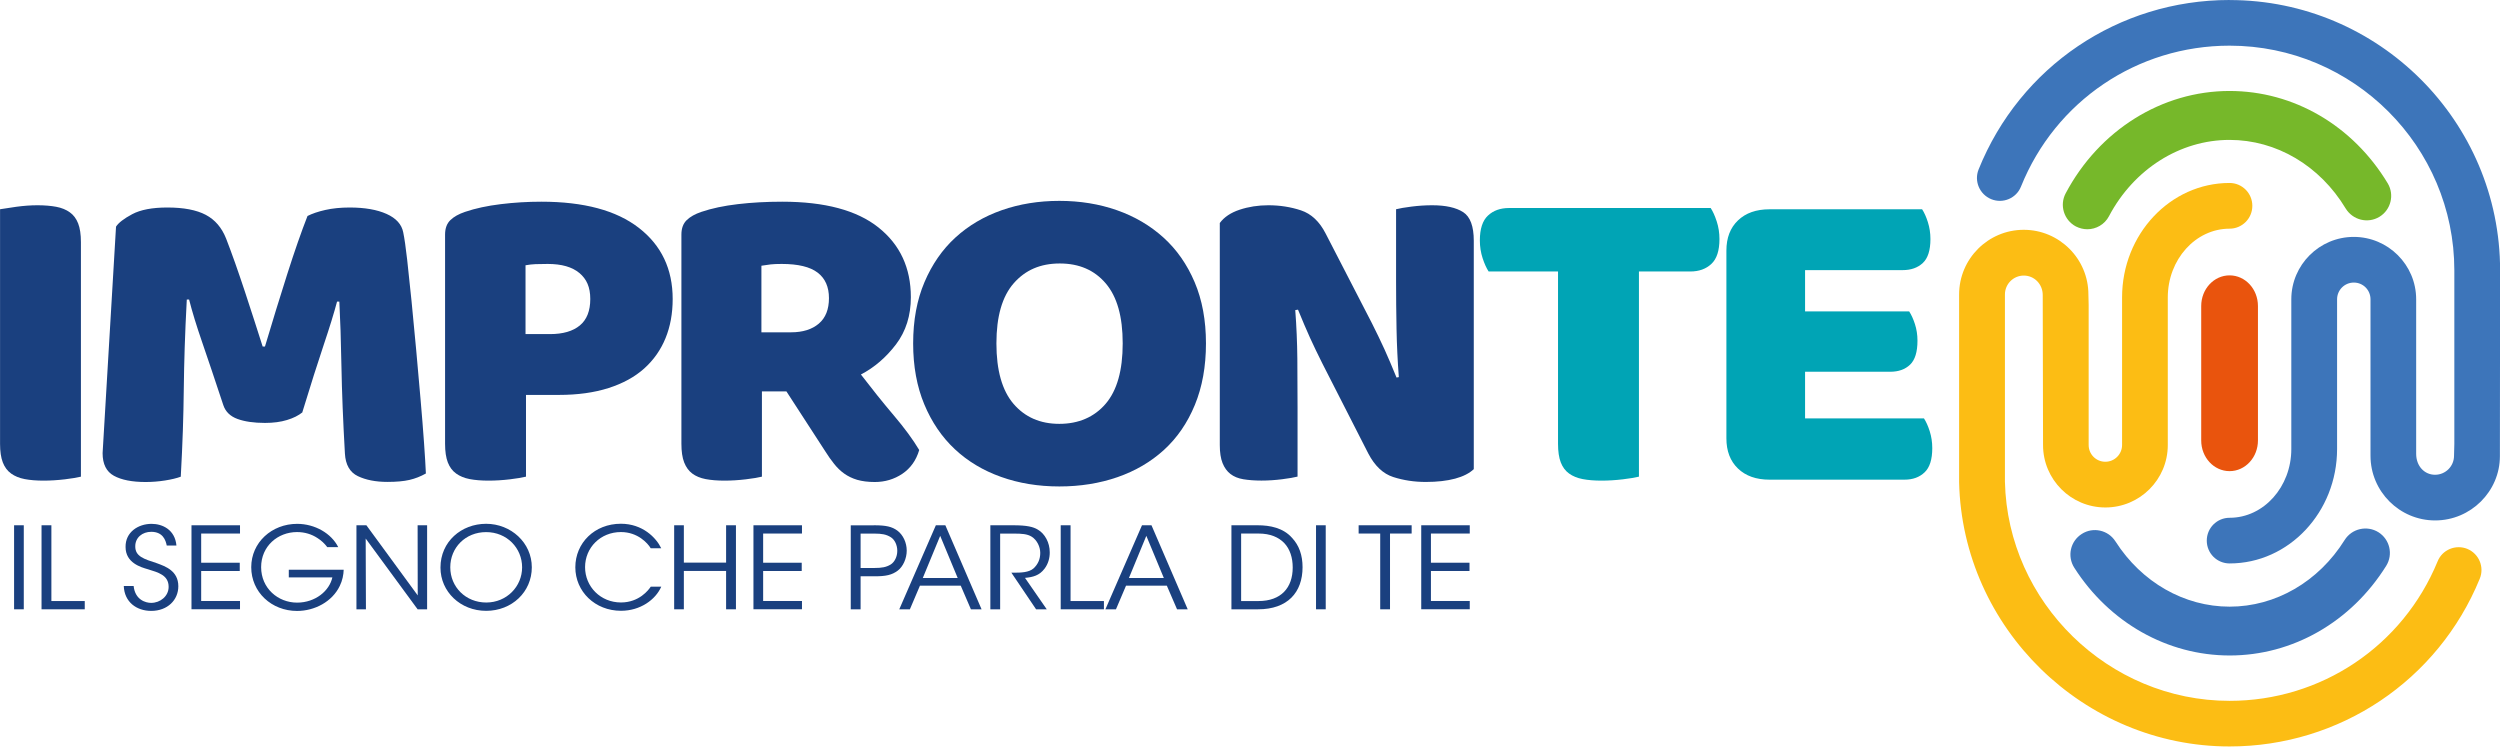 <svg width="388" height="116" viewBox="0 0 388 116" fill="none" xmlns="http://www.w3.org/2000/svg">
<g clip-path="url(#clip0_366_2298)">
<path d="M12.567 73.976C12.036 74.111 11.213 74.253 10.088 74.388C8.964 74.522 7.847 74.594 6.747 74.594C5.646 74.594 4.672 74.514 3.84 74.356C3.001 74.198 2.296 73.905 1.726 73.493C1.148 73.081 0.72 72.503 0.435 71.767C0.15 71.03 0.008 70.064 0.008 68.868V32.474C0.53 32.379 1.37 32.26 2.518 32.094C3.666 31.936 4.767 31.856 5.82 31.856C6.873 31.856 7.887 31.936 8.726 32.094C9.566 32.252 10.27 32.545 10.841 32.957C11.419 33.369 11.846 33.947 12.131 34.683C12.416 35.42 12.559 36.386 12.559 37.582V73.976H12.567Z" fill="#1A407F"/>
<path d="M46.95 63.983C46.324 64.49 45.524 64.893 44.542 65.186C43.56 65.487 42.428 65.638 41.13 65.638C39.403 65.638 37.978 65.432 36.853 65.02C35.729 64.608 35 63.896 34.66 62.882C33.322 58.836 32.221 55.565 31.358 53.063C30.495 50.561 29.822 48.367 29.346 46.483H28.99C28.848 49.191 28.737 51.661 28.666 53.894C28.594 56.127 28.547 58.297 28.523 60.411C28.499 62.526 28.452 64.664 28.38 66.818C28.309 68.98 28.198 71.371 28.056 73.984C27.43 74.214 26.622 74.412 25.617 74.57C24.611 74.728 23.605 74.808 22.6 74.808C20.493 74.808 18.854 74.483 17.682 73.841C16.51 73.2 15.924 72.028 15.924 70.326L18.007 35.175C18.387 34.581 19.226 33.931 20.517 33.242C21.808 32.553 23.629 32.205 25.973 32.205C28.507 32.205 30.495 32.585 31.936 33.345C33.377 34.106 34.422 35.333 35.096 37.035C35.523 38.136 35.99 39.403 36.497 40.828C36.996 42.254 37.503 43.727 38.002 45.239C38.501 46.76 38.992 48.264 39.474 49.753C39.95 51.249 40.385 52.588 40.765 53.783H41.122C42.27 49.927 43.418 46.19 44.566 42.587C45.714 38.983 46.768 35.959 47.726 33.52C48.446 33.155 49.365 32.839 50.489 32.585C51.614 32.332 52.873 32.205 54.259 32.205C56.603 32.205 58.519 32.538 60 33.203C61.48 33.868 62.344 34.826 62.581 36.062C62.771 36.98 62.977 38.398 63.191 40.298C63.405 42.206 63.634 44.352 63.872 46.744C64.109 49.135 64.347 51.661 64.593 54.322C64.83 56.991 65.06 59.548 65.274 62.011C65.487 64.474 65.669 66.723 65.812 68.766C65.955 70.809 66.05 72.385 66.097 73.485C65.281 73.945 64.434 74.277 63.547 74.483C62.66 74.689 61.528 74.792 60.134 74.792C58.313 74.792 56.785 74.491 55.541 73.897C54.298 73.303 53.625 72.131 53.53 70.381C53.245 65.376 53.063 60.871 52.992 56.872C52.92 52.873 52.81 49.523 52.667 46.807H52.311C51.836 48.597 51.139 50.854 50.228 53.562C49.317 56.27 48.217 59.746 46.926 63.967L46.95 63.983Z" fill="#1A407F"/>
<path d="M81.634 73.977C81.103 74.111 80.28 74.254 79.155 74.388C78.031 74.523 76.914 74.594 75.814 74.594C74.713 74.594 73.739 74.515 72.907 74.357C72.068 74.198 71.363 73.905 70.793 73.493C70.215 73.082 69.787 72.504 69.502 71.767C69.217 71.031 69.075 70.065 69.075 68.869V36.402C69.075 35.436 69.352 34.692 69.898 34.161C70.445 33.631 71.205 33.211 72.163 32.886C73.786 32.332 75.647 31.936 77.73 31.683C79.812 31.429 81.903 31.303 84.009 31.303C90.614 31.303 95.666 32.657 99.158 35.373C102.65 38.081 104.4 41.763 104.4 46.404C104.4 48.653 104.028 50.688 103.283 52.501C102.539 54.315 101.438 55.882 99.981 57.189C98.524 58.495 96.679 59.509 94.454 60.222C92.229 60.934 89.655 61.291 86.733 61.291H81.634V73.977ZM85.364 51.852C87.375 51.852 88.919 51.4 89.996 50.506C91.073 49.611 91.611 48.241 91.611 46.404C91.611 44.566 91.049 43.315 89.925 42.373C88.8 41.431 87.161 40.964 85.007 40.964C84.239 40.964 83.606 40.979 83.107 40.995C82.608 41.019 82.085 41.074 81.562 41.169V51.852H85.371H85.364Z" fill="#1A407F"/>
<path d="M118.25 60.744V73.977C117.72 74.111 116.896 74.254 115.772 74.388C114.647 74.523 113.531 74.594 112.43 74.594C111.329 74.594 110.355 74.515 109.524 74.357C108.684 74.198 107.987 73.905 107.441 73.493C106.887 73.082 106.475 72.504 106.182 71.767C105.897 71.031 105.754 70.065 105.754 68.869V36.402C105.754 35.436 106.032 34.692 106.578 34.161C107.124 33.631 107.885 33.211 108.843 32.886C110.466 32.332 112.359 31.936 114.512 31.683C116.666 31.429 118.963 31.303 121.402 31.303C128.006 31.303 132.987 32.633 136.336 35.302C139.686 37.97 141.365 41.573 141.365 46.127C141.365 48.977 140.597 51.408 139.068 53.435C137.532 55.455 135.719 57.023 133.612 58.123C135.339 60.372 137.033 62.486 138.712 64.466C140.391 66.446 141.705 68.236 142.663 69.843C142.188 71.451 141.309 72.678 140.042 73.533C138.775 74.38 137.35 74.808 135.766 74.808C134.713 74.808 133.802 74.689 133.034 74.468C132.266 74.238 131.601 73.913 131.023 73.501C130.445 73.09 129.922 72.583 129.447 71.981C128.972 71.387 128.513 70.738 128.085 70.049L122.051 60.744H118.242H118.25ZM122.772 51.575C124.593 51.575 126.026 51.123 127.079 50.228C128.133 49.334 128.655 48.011 128.655 46.269C128.655 44.527 128.069 43.205 126.897 42.31C125.725 41.415 123.872 40.964 121.33 40.964C120.61 40.964 120.04 40.987 119.604 41.035C119.177 41.082 118.694 41.154 118.171 41.241V51.583H122.764L122.772 51.575Z" fill="#1A407F"/>
<path d="M141.721 53.301C141.721 49.713 142.307 46.546 143.479 43.79C144.651 41.035 146.25 38.722 148.285 36.861C150.32 35.001 152.712 33.591 155.468 32.625C158.223 31.659 161.201 31.176 164.408 31.176C167.615 31.176 170.592 31.659 173.348 32.625C176.104 33.591 178.503 35.001 180.562 36.861C182.621 38.722 184.236 41.035 185.408 43.79C186.58 46.546 187.166 49.721 187.166 53.301C187.166 56.88 186.588 60.063 185.44 62.85C184.292 65.63 182.7 67.95 180.665 69.811C178.63 71.672 176.222 73.082 173.451 74.048C170.671 75.014 167.662 75.497 164.408 75.497C161.153 75.497 158.136 75.006 155.365 74.016C152.585 73.026 150.194 71.593 148.182 69.708C146.171 67.823 144.595 65.503 143.447 62.748C142.299 59.992 141.721 56.84 141.721 53.309V53.301ZM154.644 53.301C154.644 57.482 155.531 60.61 157.297 62.676C159.071 64.743 161.438 65.781 164.408 65.781C167.377 65.781 169.816 64.743 171.59 62.676C173.364 60.61 174.243 57.482 174.243 53.301C174.243 49.12 173.372 46.063 171.622 43.996C169.872 41.929 167.496 40.892 164.479 40.892C161.462 40.892 159.134 41.913 157.336 43.956C155.539 46 154.644 49.112 154.644 53.293V53.301Z" fill="#1A407F"/>
<path d="M228.739 72.804C228.066 73.445 227.1 73.944 225.833 74.285C224.566 74.625 223.046 74.799 221.272 74.799C219.498 74.799 217.827 74.546 216.243 74.039C214.66 73.532 213.369 72.313 212.363 70.389L205.26 56.468C204.54 55.042 203.898 53.696 203.32 52.437C202.75 51.17 202.124 49.713 201.451 48.058L201.024 48.129C201.214 50.608 201.325 53.142 201.348 55.708C201.372 58.281 201.38 60.807 201.38 63.286V73.968C200.85 74.103 200.05 74.245 198.973 74.38C197.896 74.514 196.827 74.586 195.774 74.586C194.72 74.586 193.786 74.514 192.97 74.38C192.155 74.245 191.49 73.968 190.959 73.556C190.429 73.144 190.025 72.582 189.74 71.87C189.455 71.157 189.312 70.23 189.312 69.074V34.612C189.985 33.694 191.015 33.005 192.4 32.545C193.786 32.086 195.275 31.856 196.851 31.856C198.624 31.856 200.311 32.118 201.911 32.648C203.51 33.179 204.793 34.383 205.751 36.267L212.933 50.188C213.654 51.614 214.295 52.96 214.874 54.219C215.444 55.486 216.069 56.943 216.742 58.598L217.099 58.527C216.909 56.048 216.79 53.562 216.742 51.083C216.695 48.605 216.671 46.118 216.671 43.639V32.474C217.194 32.34 218.001 32.197 219.078 32.062C220.155 31.928 221.216 31.856 222.27 31.856C224.376 31.856 225.976 32.213 227.084 32.925C228.185 33.638 228.731 35.119 228.731 37.368V72.796L228.739 72.804Z" fill="#1A407F"/>
<path d="M231.036 42.135C230.703 41.628 230.386 40.939 230.101 40.068C229.816 39.197 229.674 38.279 229.674 37.312C229.674 35.523 230.094 34.232 230.933 33.456C231.772 32.672 232.857 32.284 234.195 32.284H265.498C265.831 32.791 266.147 33.48 266.432 34.351C266.717 35.222 266.86 36.141 266.86 37.107C266.86 38.896 266.44 40.187 265.601 40.963C264.762 41.747 263.677 42.135 262.33 42.135H254.364V73.976C253.834 74.111 253.01 74.253 251.886 74.388C250.761 74.522 249.645 74.594 248.544 74.594C247.443 74.594 246.469 74.514 245.638 74.356C244.799 74.198 244.094 73.905 243.524 73.493C242.946 73.081 242.518 72.503 242.233 71.767C241.948 71.03 241.805 70.064 241.805 68.868V42.127H231.036V42.135Z" fill="#00A4B5"/>
<path d="M267.937 38.897C267.937 36.925 268.53 35.357 269.734 34.209C270.93 33.06 272.561 32.482 274.62 32.482H298.313C298.645 32.989 298.946 33.654 299.207 34.478C299.469 35.301 299.603 36.18 299.603 37.099C299.603 38.849 299.207 40.084 298.416 40.821C297.624 41.557 296.586 41.922 295.296 41.922H280.147V48.328H296.301C296.634 48.834 296.935 49.492 297.196 50.292C297.457 51.099 297.592 51.955 297.592 52.873C297.592 54.623 297.212 55.858 296.444 56.595C295.676 57.331 294.646 57.696 293.356 57.696H280.147V64.933H298.598C298.93 65.44 299.231 66.105 299.493 66.929C299.754 67.752 299.888 68.631 299.888 69.55C299.888 71.3 299.493 72.551 298.701 73.303C297.909 74.064 296.871 74.444 295.581 74.444H274.62C272.561 74.444 270.93 73.865 269.734 72.717C268.538 71.569 267.937 70.009 267.937 68.029V38.873V38.897Z" fill="#00A4B5"/>
<path d="M323.961 35.579C325.308 35.579 326.638 34.842 327.311 33.559C331.168 26.251 338.334 21.713 346.023 21.713C353.284 21.713 360.031 25.688 364.054 32.364C365.155 34.153 367.475 34.739 369.28 33.654C371.07 32.57 371.648 30.234 370.571 28.444C365.162 19.472 355.977 14.119 346.023 14.119C335.515 14.119 325.783 20.209 320.588 30.012C319.614 31.857 320.319 34.153 322.172 35.143C322.742 35.428 323.336 35.579 323.954 35.579H323.961Z" fill="#76B82A"/>
<path d="M328.317 84.025C327.2 82.259 324.84 81.736 323.09 82.869C321.309 84.001 320.794 86.345 321.934 88.119C327.382 96.647 336.402 101.731 346.047 101.731C355.818 101.731 364.893 96.537 370.333 87.826C371.45 86.044 370.896 83.708 369.13 82.6C367.34 81.491 365.004 82.037 363.888 83.811C359.841 90.289 353.166 94.153 346.039 94.153C338.999 94.153 332.379 90.376 328.325 84.033L328.317 84.025Z" fill="#3D75BA"/>
<path d="M382.94 85.189C381.126 84.452 379.044 85.308 378.315 87.129C372.907 100.282 360.237 108.771 346.031 108.771C327.224 108.771 311.584 93.488 311.165 74.768V45.714C311.157 44.091 312.471 42.768 314.095 42.768C315.718 42.768 317.032 44.091 317.032 45.793L317.08 69.074C317.08 74.419 321.411 78.759 326.757 78.759C332.102 78.759 336.441 74.419 336.441 69.074V46.158C336.441 40.274 340.749 35.491 346.023 35.491C347.979 35.491 349.562 33.907 349.562 31.944C349.562 29.98 347.979 28.396 346.023 28.396C336.829 28.396 329.346 36.362 329.346 46.158V69.066C329.346 70.5 328.182 71.664 326.749 71.664C325.315 71.664 324.159 70.508 324.159 69.066V47.306L324.12 45.706C324.12 40.171 319.614 35.665 314.087 35.665C308.559 35.665 304.054 40.171 304.054 45.706V74.855C304.576 97.463 323.391 115.85 346.023 115.85C363.111 115.85 378.379 105.635 384.856 89.821C385.608 88.008 384.737 85.941 382.932 85.189H382.94Z" fill="#FCBD14"/>
<path d="M346.031 0H346.023C328.8 0 313.509 10.326 307.079 26.298C306.35 28.111 307.229 30.178 309.05 30.915C310.864 31.651 312.939 30.772 313.659 28.951C319.004 15.671 331.714 7.087 346.031 7.087C365.265 7.087 380.913 22.742 380.913 41.969V68.908L380.865 70.738C380.865 72.361 379.551 73.683 377.919 73.683C376.288 73.683 374.989 72.361 374.989 70.429V46.451C374.989 41.106 370.634 36.767 365.305 36.767C359.976 36.767 355.612 41.106 355.612 46.451V69.692C355.612 75.576 351.313 80.359 346.039 80.359C344.067 80.359 342.491 81.943 342.491 83.906C342.491 85.87 344.067 87.446 346.039 87.446C355.232 87.446 362.715 79.48 362.715 69.684V46.451C362.715 45.018 363.872 43.854 365.313 43.854C366.754 43.854 367.902 45.01 367.902 46.451V70.738C367.902 76.273 372.408 80.771 377.935 80.771C383.462 80.771 387.984 76.265 387.984 70.801L388.016 41.961C388.016 18.831 369.177 0.008 346.047 0.008L346.031 0Z" fill="#3D75BA"/>
<path d="M346.031 42.737C343.592 42.737 341.628 44.867 341.628 47.496V68.362C341.628 70.991 343.592 73.121 346.031 73.121C348.47 73.121 350.434 70.983 350.434 68.362V47.496C350.434 44.867 348.47 42.737 346.031 42.737Z" fill="#E9540D"/>
<path d="M2.186 81.522H3.691V94.564H2.186V81.522Z" fill="#1A407F"/>
<path d="M6.446 81.522H7.975V93.282H13.153V94.564H6.446V81.522Z" fill="#1A407F"/>
<path d="M20.739 90.938C20.961 93.108 22.616 93.567 23.455 93.567C24.873 93.567 26.172 92.53 26.172 91.081C26.172 89.252 24.54 88.84 22.956 88.349C21.856 88.032 19.488 87.359 19.488 84.896C19.448 82.584 21.452 81.301 23.527 81.301C25.213 81.301 27.161 82.204 27.383 84.667H25.878C25.712 83.819 25.269 82.537 23.471 82.537C22.109 82.537 20.993 83.416 20.993 84.778C20.977 86.361 22.315 86.749 24.374 87.422C25.657 87.897 27.676 88.587 27.676 90.986C27.676 93.116 26.005 94.811 23.471 94.811C21.191 94.811 19.298 93.433 19.211 90.946H20.739V90.938Z" fill="#1A407F"/>
<path d="M29.719 81.523H37.249V82.805H31.223V87.335H37.21V88.618H31.223V93.274H37.249V94.557H29.719V81.515V81.523Z" fill="#1A407F"/>
<path d="M50.783 84.904C50.363 84.342 49.848 83.867 49.254 83.495C48.375 82.917 47.306 82.576 46.095 82.576C43.117 82.576 40.528 84.762 40.528 88.024C40.528 91.287 43.133 93.528 46.111 93.528C47.544 93.528 48.811 93.053 49.745 92.348C50.703 91.627 51.361 90.637 51.582 89.616H44.82V88.42H53.34C53.325 89.18 53.135 90.131 52.731 90.938C51.559 93.385 48.835 94.819 46.103 94.819C42.135 94.819 38.992 91.889 38.992 88.032C38.992 84.176 42.191 81.301 46.118 81.301C48.874 81.301 51.424 82.782 52.493 84.912H50.767L50.783 84.904Z" fill="#1A407F"/>
<path d="M64.831 92.419L64.815 81.522H66.288V94.564H64.815L56.754 83.581L56.793 94.564H55.32V81.522H56.864L64.839 92.419H64.831Z" fill="#1A407F"/>
<path d="M68.362 88.079C68.362 84.056 71.609 81.293 75.45 81.293C79.29 81.293 82.537 84.222 82.537 88.047C82.537 91.872 79.448 94.802 75.45 94.802C71.451 94.802 68.362 91.824 68.362 88.103V88.087V88.079ZM69.883 88.047C69.883 91.112 72.29 93.511 75.465 93.511C78.641 93.511 81.032 91.025 81.032 88.047C81.032 85.07 78.68 82.583 75.45 82.583C72.219 82.583 69.883 85.014 69.883 88.031V88.047Z" fill="#1A407F"/>
<path d="M102.626 91.056C101.747 93.068 99.379 94.794 96.378 94.794C92.356 94.794 89.291 91.817 89.291 88.039C89.291 84.262 92.284 81.285 96.362 81.285C99.72 81.285 101.834 83.439 102.626 85.094H100.995C100.536 84.317 98.991 82.575 96.37 82.575C93.195 82.575 90.803 84.991 90.803 88.023C90.803 91.056 93.211 93.503 96.37 93.503C99.213 93.503 100.67 91.547 100.995 91.056H102.626Z" fill="#1A407F"/>
<path d="M104.63 94.564V81.522H106.134V87.319H112.691V81.522H114.219V94.564H112.691V88.61H106.134V94.564H104.63Z" fill="#1A407F"/>
<path d="M116.936 81.523H124.466V82.805H118.44V87.335H124.427V88.618H118.44V93.274H124.466V94.557H116.936V81.515V81.523Z" fill="#1A407F"/>
<path d="M135.616 81.522C137.525 81.522 138.427 81.736 139.275 82.354C140.178 83.027 140.724 84.239 140.724 85.458C140.724 86.677 140.154 87.945 139.33 88.562C138.427 89.235 137.509 89.441 135.751 89.441H133.565V94.573H132.037V81.53H135.616V81.522ZM133.557 88.15H135.727C136.868 88.15 137.564 88.024 138.245 87.604C138.831 87.232 139.259 86.408 139.259 85.49C139.259 84.571 138.839 83.724 138.23 83.36C137.549 82.94 136.852 82.813 135.696 82.813H133.565V88.158L133.557 88.15Z" fill="#1A407F"/>
<path d="M141.199 94.564H139.567L145.245 81.522H146.718L152.34 94.564H150.685L149.109 90.898H142.774L141.214 94.564H141.199ZM145.918 83.162L143.218 89.703H148.634L145.918 83.162Z" fill="#1A407F"/>
<path d="M153.703 81.522H157.25C159.38 81.522 160.37 81.768 161.067 82.196C162.168 82.829 162.92 84.223 162.92 85.704C162.936 86.582 162.682 87.517 162.112 88.261C161.305 89.322 160.331 89.568 159.079 89.687L162.461 94.573H160.806L156.965 88.879H157.409C158.367 88.879 159.689 88.863 160.418 88.206C161.13 87.533 161.447 86.741 161.447 85.806C161.447 84.872 160.948 83.811 160.109 83.288C159.428 82.869 158.581 82.813 157.353 82.813H155.223V94.573H153.703V81.53V81.522Z" fill="#1A407F"/>
<path d="M164.63 81.522H166.15V93.282H171.329V94.564H164.622V81.522H164.63Z" fill="#1A407F"/>
<path d="M173.19 94.564H171.559L177.237 81.522H178.71L184.332 94.564H182.677L181.093 90.898H174.758L173.198 94.564H173.19ZM177.91 83.162L175.21 89.703H180.626L177.91 83.162Z" fill="#1A407F"/>
<path d="M191.118 81.522H195.18C197.113 81.522 199.164 81.926 200.526 83.478C201.626 84.642 202.157 86.179 202.157 88.024C202.157 91.951 199.821 94.564 195.252 94.564H191.118V81.522ZM192.623 93.282H195.323C198.815 93.282 200.629 91.223 200.629 88.079C200.629 86.559 200.209 85.221 199.306 84.27C198.443 83.391 197.176 82.805 195.323 82.805H192.623V93.274V93.282Z" fill="#1A407F"/>
<path d="M204.247 81.522H205.752V94.564H204.247V81.522Z" fill="#1A407F"/>
<path d="M214.202 82.805H210.86V81.522H219.087V82.805H215.73V94.564H214.209V82.805H214.202Z" fill="#1A407F"/>
<path d="M220.576 81.522H228.106V82.805H222.08V87.334H228.067V88.617H222.08V93.273H228.106V94.556H220.576V81.514V81.522Z" fill="#1A407F"/>
</g>
<defs>
<clipPath id="clip0_366_2298">
<rect width="388" height="115.858" fill="white"/>
</clipPath>
</defs>
</svg>
